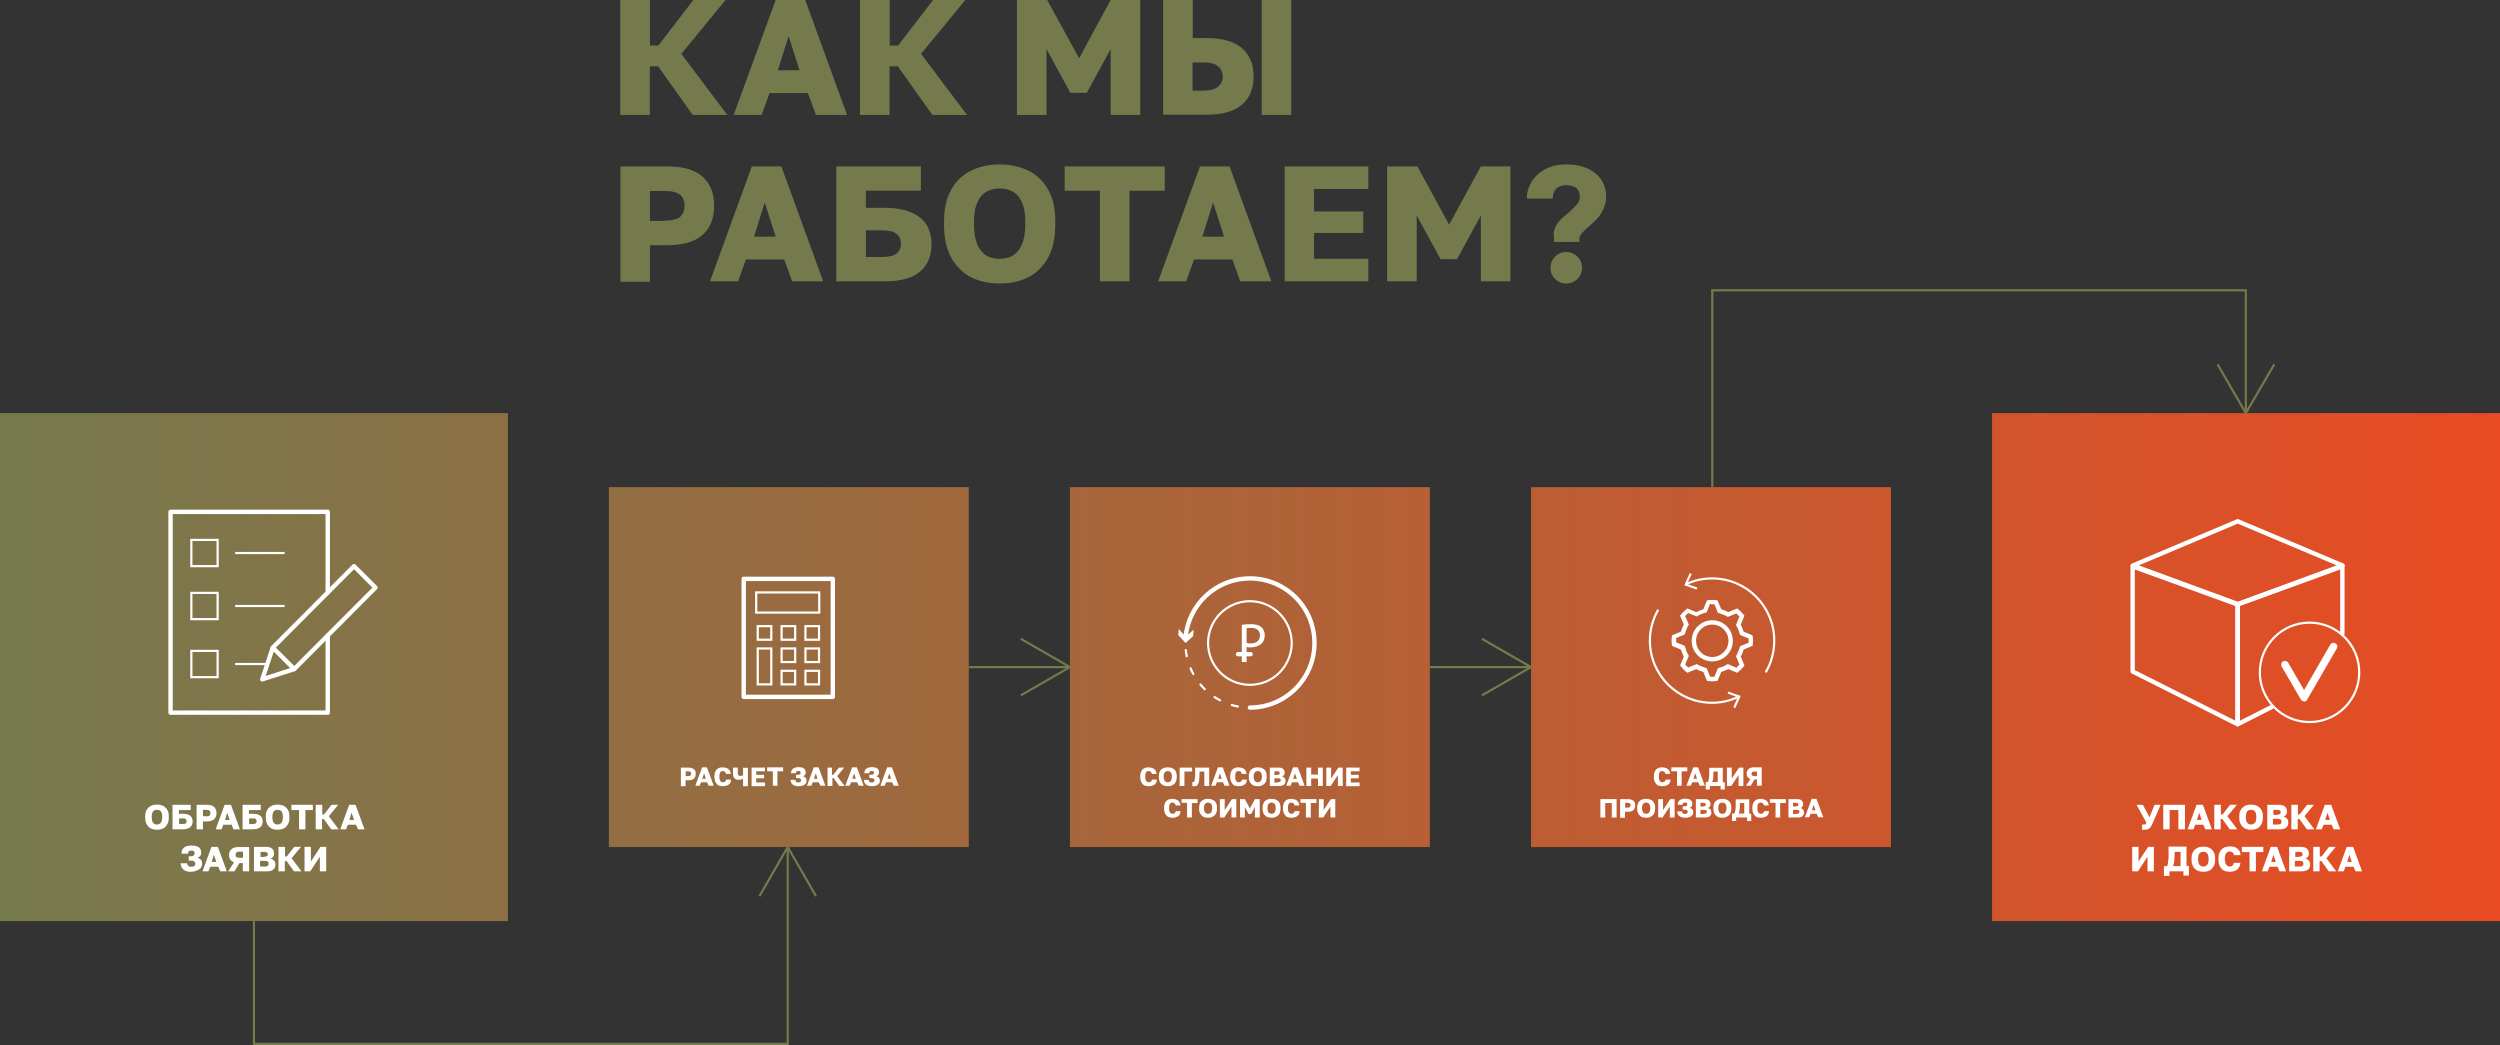 <?xml version="1.0" encoding="utf-8"?>
<!-- Generator: Adobe Illustrator 27.6.1, SVG Export Plug-In . SVG Version: 6.00 Build 0)  -->
<svg version="1.1" id="Layer_1" xmlns="http://www.w3.org/2000/svg" xmlns:xlink="http://www.w3.org/1999/xlink" x="0px" y="0px"
	 viewBox="0 0 1141.9 477.3" style="enable-background:new 0 0 1141.9 477.3;" xml:space="preserve">
<rect x="0" y="0" width="1141.9" height="477.3" fill="#333333" stroke="none"/>
<style type="text/css">
	.st0{fill:url(#SVGID_1_);}
	.st1{fill:#757A4D;}
	.st2{fill:none;stroke:#FFFFFF;stroke-width:2;stroke-linecap:round;stroke-linejoin:round;stroke-miterlimit:10;}
	.st3{fill:none;stroke:#FFFFFF;stroke-miterlimit:10;}
	.st4{fill:#FFFFFF;stroke:#FFFFFF;stroke-miterlimit:10;}
	.st5{fill:none;stroke:#757A4D;stroke-miterlimit:10;}
	.st6{fill:#FFFFFF;}
	.st7{fill:none;stroke:#FFFFFF;stroke-width:2;stroke-linecap:round;stroke-linejoin:round;}
	.st8{fill:none;stroke:#FFFFFF;stroke-linecap:round;stroke-miterlimit:10;}
	.st9{fill:none;stroke:#FFFFFF;stroke-linecap:round;stroke-miterlimit:10;stroke-dasharray:2.894,5.788;}
</style>
<g>
	<linearGradient id="SVGID_1_" gradientUnits="userSpaceOnUse" x1="0" y1="304.7" x2="1141.851" y2="304.7">
		<stop  offset="0" style="stop-color:#757A4D"/>
		<stop  offset="1" style="stop-color:#E84B23"/>
	</linearGradient>
	<path class="st0" d="M278.1,222.5h164.4v164.4H278.1V222.5z M488.7,222.5h164.4v164.4H488.7V222.5z M699.3,222.5h164.4v164.4H699.3
		V222.5z M232,188.7H0v232h232V188.7z M1141.9,188.7h-232v232h232V188.7z"/>
	<g>
		<g>
			<path class="st1" d="M283.4,0h13.5v20.8h3.8l16-20.8h14.7l-20.2,24.6l21,27.9h-15.8l-15.8-22.2h-3.8v22.2h-13.5V0z"/>
			<path class="st1" d="M369,42.5h-17.5l-3.6,10h-12.8L354.3,0h13.5l19.1,52.5h-14.2L369,42.5z M355.3,32.1h9.9l-5-15.6L355.3,32.1z
				"/>
			<path class="st1" d="M392.9,0h13.5v20.8h3.8l16-20.8h14.7l-20.2,24.6l21,27.9h-15.8l-15.8-22.2h-3.8v22.2h-13.5V0z"/>
			<path class="st1" d="M464.5,0h13.8l14.6,26.6L507.3,0h13.5v52.5h-13.5V22.4l-10.9,20h-7.5l-10.9-20v30.1h-13.5V0z"/>
			<path class="st1" d="M531.3,0h13.5v17.4h6.4c7.3,0,12.7,1.6,16.2,4.7c3.5,3.2,5.2,7.4,5.2,12.8c0,5.4-1.7,9.7-5.2,12.8
				c-3.5,3.1-8.9,4.7-16.2,4.7h-19.9V0z M549.6,41.4c3.1,0,5.4-0.6,6.8-1.8c1.4-1.2,2.1-2.7,2.1-4.6c0-1.9-0.7-3.5-2.1-4.7
				c-1.4-1.2-3.7-1.8-6.8-1.8h-4.9v12.9H549.6z M576.3,0h13.5v52.5h-13.5V0z"/>
			<path class="st1" d="M283.4,76h21.4c7.3,0,12.7,1.6,16.2,4.8c3.5,3.2,5.2,7.6,5.2,13.2c0,5.6-1.7,10-5.2,13.2
				c-3.5,3.2-8.9,4.8-16.2,4.8h-7.9v16.7h-13.5V76z M303.3,100.8c3.5,0,5.9-0.6,7.3-1.7c1.4-1.2,2.1-2.9,2.1-5.1s-0.7-3.9-2.1-5.1
				c-1.4-1.1-3.8-1.7-7.3-1.7h-6.4v13.7H303.3z"/>
			<path class="st1" d="M358.2,118.5h-17.5l-3.6,10h-12.8L343.4,76h13.5l19.1,52.5h-14.2L358.2,118.5z M344.4,108.1h9.9l-5-15.6
				L344.4,108.1z"/>
			<path class="st1" d="M382,76h38.6v11.1h-25.1v7.8h8.6c3.6,0,6.8,0.4,9.5,1.2c2.7,0.8,4.9,1.9,6.7,3.3c1.8,1.4,3.1,3.2,3.9,5.2
				c0.8,2,1.3,4.3,1.3,6.8c0,5.4-1.7,9.6-5.2,12.6c-3.5,3-8.9,4.5-16.2,4.5H382V76z M402.6,117.4c3.2,0,5.5-0.5,6.9-1.6
				c1.4-1.1,2-2.6,2-4.5c0-1.9-0.7-3.4-2-4.5c-1.4-1.1-3.7-1.6-6.9-1.6h-7.1v12.2H402.6z"/>
			<path class="st1" d="M456.6,129.5c-3.5,0-6.7-0.5-9.8-1.5c-3.1-1-5.8-2.6-8.1-4.8c-2.3-2.2-4.2-5-5.5-8.3s-2-7.5-2-12.3v-1.5
				c0-4.6,0.7-8.5,2-11.8c1.4-3.3,3.2-6,5.5-8.1c2.3-2.1,5-3.6,8.1-4.6c3.1-1,6.4-1.5,9.8-1.5s6.7,0.5,9.8,1.5
				c3.1,1,5.8,2.5,8.1,4.6c2.3,2.1,4.2,4.8,5.5,8.1c1.4,3.3,2,7.2,2,11.8v1.5c0,4.8-0.7,8.9-2,12.3s-3.2,6.1-5.5,8.3
				c-2.3,2.2-5,3.8-8.1,4.8C463.4,129,460.1,129.5,456.6,129.5z M456.6,118.2c1.5,0,2.9-0.2,4.4-0.7c1.4-0.5,2.6-1.3,3.7-2.5
				c1.1-1.2,1.9-2.8,2.6-4.8c0.6-2,1-4.5,1-7.7v-1.5c0-2.9-0.3-5.3-1-7.2c-0.7-1.9-1.5-3.5-2.6-4.6c-1-1.1-2.3-1.9-3.7-2.4
				c-1.4-0.5-2.9-0.7-4.4-0.7s-3,0.2-4.4,0.7c-1.4,0.5-2.6,1.2-3.7,2.4c-1.1,1.1-1.9,2.7-2.6,4.6c-0.7,1.9-1,4.3-1,7.2v1.5
				c0,3.1,0.3,5.7,1,7.7c0.6,2,1.5,3.6,2.6,4.8c1,1.2,2.3,2,3.7,2.5C453.7,118,455.1,118.2,456.6,118.2z"/>
			<path class="st1" d="M502.4,87.1h-16.1V76H532v11.1h-16.1v41.4h-13.5V87.1z"/>
			<path class="st1" d="M562.9,118.5h-17.5l-3.6,10H529L548.1,76h13.5l19.1,52.5h-14.2L562.9,118.5z M549.2,108.1h9.9l-5-15.6
				L549.2,108.1z"/>
			<path class="st1" d="M586.8,76H625v10.3h-24.8v10.3h22.5v9.8h-22.5v11.8H625v10.3h-38.2V76z"/>
			<path class="st1" d="M633.6,76h13.8l14.5,26.6L676.4,76h13.5v52.5h-13.5V98.4l-10.9,20H658l-10.9-20v30.1h-13.5V76z"/>
			<path class="st1" d="M709.6,107.5c0-1.1,0.2-2.1,0.5-3c0.3-0.9,0.8-1.8,1.4-2.6c0.6-0.8,1.3-1.6,2.1-2.3c0.8-0.8,1.7-1.5,2.7-2.3
				c1.6-1.4,2.9-2.7,3.9-3.8c0.9-1.1,1.4-2.3,1.4-3.6c0-1.7-0.5-2.9-1.5-3.9c-1-0.9-2.6-1.4-4.7-1.4c-2,0-3.5,0.5-4.6,1.6
				c-1,1.1-1.6,2.6-1.6,4.5h-11.8c0-2.1,0.4-4.2,1.3-6c0.8-1.9,2-3.5,3.6-5c1.5-1.4,3.4-2.5,5.7-3.4s4.7-1.2,7.5-1.2
				c2.9,0,5.5,0.4,7.7,1.1s4.1,1.8,5.7,3.1c1.5,1.3,2.7,2.8,3.5,4.6c0.8,1.8,1.2,3.7,1.2,5.7c0,1.6-0.2,3-0.6,4.2
				c-0.4,1.2-0.9,2.4-1.5,3.4c-0.6,1-1.3,2-2.1,2.8c-0.8,0.9-1.6,1.6-2.4,2.3c-1.3,1.2-2.3,2.1-3.1,2.8s-1.3,1.4-1.7,1.9
				c-0.4,0.5-0.6,0.9-0.7,1.3c-0.1,0.4-0.1,0.7-0.1,1.1v1.1h-11.6V107.5z M715.4,129.5c-2,0-3.7-0.7-5.1-2.1
				c-1.4-1.4-2.1-3.1-2.1-5.1c0-2,0.7-3.7,2.1-5.1c1.4-1.4,3.1-2.1,5.1-2.1c2,0,3.7,0.7,5.1,2.1c1.4,1.4,2.1,3.1,2.1,5.1
				c0,2-0.7,3.7-2.1,5.1C719.1,128.8,717.4,129.5,715.4,129.5z"/>
		</g>
	</g>
	<g>
		<path class="st2" d="M1022.1,275.9l-47.9-17.6l47.9-20.2l47.9,20.2L1022.1,275.9z"/>
		<polygon class="st2" points="974.1,306.7 974.1,258.7 1022,276.1 1022,330.8 		"/>
		<polyline class="st2" points="1069.9,289.4 1069.9,258.7 1022.1,276.1 1022.1,330.8 1037.5,323 		"/>
		<circle class="st3" cx="1054.9" cy="307.1" r="22.7"/>
		<path class="st4" d="M1052.5,319.9c-0.4,0-0.8-0.2-1.1-0.6l-8.8-15.1c-0.3-0.6-0.1-1.3,0.4-1.7c0.6-0.3,1.3-0.1,1.7,0.4l7.7,13.3
			l12.4-21.5c0.3-0.6,1.1-0.8,1.7-0.4c0.6,0.3,0.8,1.1,0.4,1.7l-13.5,23.3C1053.3,319.7,1052.9,319.9,1052.5,319.9z"/>
	</g>
	<polyline class="st5" points="372.7,409.3 359.8,386.9 346.9,409.3 	"/>
	<polyline class="st5" points="466.3,317.6 488.7,304.7 466.3,291.8 	"/>
	<polyline class="st5" points="676.9,317.6 699.3,304.7 676.9,291.8 	"/>
	<g>
		<g>
			<path class="st6" d="M71.7,379c-0.7,0-1.4-0.1-2.1-0.3c-0.7-0.2-1.2-0.6-1.7-1c-0.5-0.5-0.9-1.1-1.2-1.8
				c-0.3-0.7-0.4-1.6-0.4-2.6V373c0-1,0.1-1.8,0.4-2.5c0.3-0.7,0.7-1.3,1.2-1.7c0.5-0.4,1.1-0.8,1.7-1c0.7-0.2,1.4-0.3,2.1-0.3
				s1.4,0.1,2.1,0.3c0.7,0.2,1.2,0.5,1.7,1c0.5,0.4,0.9,1,1.2,1.7s0.4,1.5,0.4,2.5v0.3c0,1-0.1,1.9-0.4,2.6
				c-0.3,0.7-0.7,1.3-1.2,1.8c-0.5,0.5-1.1,0.8-1.7,1C73.1,378.9,72.4,379,71.7,379z M71.7,376.6c0.3,0,0.6,0,0.9-0.2
				c0.3-0.1,0.6-0.3,0.8-0.5c0.2-0.2,0.4-0.6,0.5-1c0.1-0.4,0.2-1,0.2-1.6V373c0-0.6-0.1-1.1-0.2-1.5c-0.1-0.4-0.3-0.7-0.5-1
				c-0.2-0.2-0.5-0.4-0.8-0.5c-0.3-0.1-0.6-0.1-0.9-0.1s-0.6,0-0.9,0.1c-0.3,0.1-0.6,0.3-0.8,0.5c-0.2,0.2-0.4,0.6-0.5,1
				c-0.1,0.4-0.2,0.9-0.2,1.5v0.3c0,0.7,0.1,1.2,0.2,1.6c0.1,0.4,0.3,0.8,0.5,1c0.2,0.3,0.5,0.4,0.8,0.5
				C71,376.6,71.3,376.6,71.7,376.6z"/>
			<path class="st6" d="M78.9,367.6h8.2v2.4h-5.4v1.7h1.8c0.8,0,1.5,0.1,2,0.2c0.6,0.2,1,0.4,1.4,0.7s0.7,0.7,0.8,1.1
				c0.2,0.4,0.3,0.9,0.3,1.4c0,1.2-0.4,2.1-1.1,2.7s-1.9,1-3.4,1h-4.7V367.6z M83.3,376.4c0.7,0,1.2-0.1,1.5-0.3s0.4-0.5,0.4-1
				s-0.1-0.7-0.4-1s-0.8-0.3-1.5-0.3h-1.5v2.6H83.3z"/>
			<path class="st6" d="M89.8,367.6h4.6c1.6,0,2.7,0.3,3.4,1c0.7,0.7,1.1,1.6,1.1,2.8s-0.4,2.1-1.1,2.8c-0.7,0.7-1.9,1-3.4,1h-1.7
				v3.6h-2.9V367.6z M94.1,372.9c0.7,0,1.3-0.1,1.6-0.4s0.4-0.6,0.4-1.1c0-0.5-0.1-0.8-0.4-1.1s-0.8-0.4-1.6-0.4h-1.4v2.9H94.1z"/>
			<path class="st6" d="M105.8,376.7H102l-0.8,2.1h-2.7l4.1-11.2h2.9l4.1,11.2h-3L105.8,376.7z M102.8,374.5h2.1l-1.1-3.3
				L102.8,374.5z"/>
			<path class="st6" d="M110.9,367.6h8.2v2.4h-5.4v1.7h1.8c0.8,0,1.5,0.1,2,0.2c0.6,0.2,1,0.4,1.4,0.7s0.7,0.7,0.8,1.1
				c0.2,0.4,0.3,0.9,0.3,1.4c0,1.2-0.4,2.1-1.1,2.7s-1.9,1-3.4,1h-4.7V367.6z M115.3,376.4c0.7,0,1.2-0.1,1.5-0.3s0.4-0.5,0.4-1
				s-0.1-0.7-0.4-1s-0.8-0.3-1.5-0.3h-1.5v2.6H115.3z"/>
			<path class="st6" d="M126.8,379c-0.7,0-1.4-0.1-2.1-0.3c-0.7-0.2-1.2-0.6-1.7-1s-0.9-1.1-1.2-1.8c-0.3-0.7-0.4-1.6-0.4-2.6V373
				c0-1,0.1-1.8,0.4-2.5s0.7-1.3,1.2-1.7c0.5-0.4,1.1-0.8,1.7-1c0.7-0.2,1.4-0.3,2.1-0.3c0.7,0,1.4,0.1,2.1,0.3
				c0.7,0.2,1.2,0.5,1.7,1c0.5,0.4,0.9,1,1.2,1.7s0.4,1.5,0.4,2.5v0.3c0,1-0.1,1.9-0.4,2.6c-0.3,0.7-0.7,1.3-1.2,1.8s-1.1,0.8-1.7,1
				C128.2,378.9,127.5,379,126.8,379z M126.8,376.6c0.3,0,0.6,0,0.9-0.2c0.3-0.1,0.6-0.3,0.8-0.5c0.2-0.2,0.4-0.6,0.5-1
				s0.2-1,0.2-1.6V373c0-0.6-0.1-1.1-0.2-1.5c-0.1-0.4-0.3-0.7-0.5-1c-0.2-0.2-0.5-0.4-0.8-0.5c-0.3-0.1-0.6-0.1-0.9-0.1
				c-0.3,0-0.6,0-0.9,0.1c-0.3,0.1-0.6,0.3-0.8,0.5c-0.2,0.2-0.4,0.6-0.5,1c-0.1,0.4-0.2,0.9-0.2,1.5v0.3c0,0.7,0.1,1.2,0.2,1.6
				s0.3,0.8,0.5,1c0.2,0.3,0.5,0.4,0.8,0.5C126.1,376.6,126.5,376.6,126.8,376.6z"/>
			<path class="st6" d="M136.5,370h-3.4v-2.4h9.8v2.4h-3.4v8.8h-2.9V370z"/>
			<path class="st6" d="M144.3,367.6h2.9v4.4h0.8l3.4-4.4h3.1l-4.3,5.2l4.5,6h-3.4l-3.4-4.7h-0.8v4.7h-2.9V367.6z"/>
			<path class="st6" d="M162.6,376.7h-3.7l-0.8,2.1h-2.7l4.1-11.2h2.9l4.1,11.2h-3L162.6,376.7z M159.6,374.5h2.1l-1.1-3.3
				L159.6,374.5z"/>
			<path class="st6" d="M87.3,398.2c-1.6,0-2.7-0.3-3.5-1c-0.8-0.7-1.2-1.6-1.3-2.9h3c0,0.5,0.2,0.9,0.5,1.2
				c0.3,0.3,0.7,0.4,1.4,0.4c0.6,0,1.1-0.1,1.4-0.4c0.3-0.2,0.4-0.6,0.4-1c0-0.2,0-0.4-0.1-0.6c-0.1-0.2-0.2-0.3-0.3-0.4
				c-0.1-0.1-0.3-0.2-0.6-0.3c-0.3-0.1-0.6-0.1-1-0.1h-1v-2h1c0.3,0,0.5,0,0.8-0.1c0.2-0.1,0.4-0.2,0.5-0.3c0.1-0.1,0.2-0.2,0.3-0.4
				c0.1-0.1,0.1-0.3,0.1-0.5c0-0.2,0-0.3-0.1-0.5c0-0.1-0.1-0.3-0.2-0.4c-0.1-0.1-0.3-0.2-0.4-0.3c-0.2-0.1-0.4-0.1-0.7-0.1
				c-0.5,0-0.9,0.1-1.2,0.3s-0.4,0.6-0.4,1.1h-3c0-1.2,0.4-2.2,1.2-2.8c0.7-0.6,1.9-0.9,3.4-0.9s2.6,0.3,3.3,0.8
				c0.7,0.5,1.1,1.3,1.1,2.4c0,0.6-0.1,1.1-0.4,1.5c-0.3,0.4-0.7,0.7-1.3,0.9c0.7,0.2,1.2,0.5,1.6,0.9c0.4,0.5,0.5,1,0.5,1.8
				c0,0.5-0.1,1-0.3,1.4c-0.2,0.4-0.5,0.8-0.9,1.1s-0.9,0.5-1.5,0.7C88.8,398.1,88.1,398.2,87.3,398.2z"/>
			<path class="st6" d="M99.7,395.9h-3.7l-0.8,2.1h-2.7l4.1-11.2h2.9l4.1,11.2h-3L99.7,395.9z M96.7,393.7h2.1l-1.1-3.3L96.7,393.7z
				"/>
			<path class="st6" d="M106.9,393.9c-0.7-0.3-1.3-0.7-1.7-1.3c-0.4-0.6-0.6-1.2-0.6-2c0-1.2,0.4-2.1,1.1-2.7c0.7-0.7,1.8-1,3.2-1
				h4.9V398h-2.9v-3.8h-1.5l-2.3,3.8h-2.9L106.9,393.9z M107.6,390.5c0,0.5,0.1,0.8,0.4,1c0.3,0.2,0.8,0.3,1.6,0.3h1.4v-2.8h-1.4
				c-0.8,0-1.3,0.1-1.6,0.3C107.7,389.7,107.6,390.1,107.6,390.5z"/>
			<path class="st6" d="M116,386.8h5.4c1.3,0,2.3,0.3,2.9,0.8c0.6,0.5,0.9,1.3,0.9,2.2c0,0.6-0.1,1.1-0.4,1.5
				c-0.3,0.4-0.7,0.7-1.2,0.9c0.7,0.1,1.2,0.5,1.6,0.9c0.4,0.5,0.6,1,0.6,1.8c0,1-0.3,1.8-1,2.3c-0.6,0.6-1.7,0.8-3.1,0.8H116V386.8
				z M120.7,391.3c0.6,0,1-0.1,1.3-0.3s0.3-0.5,0.3-0.8c0-0.4-0.1-0.7-0.3-0.8s-0.6-0.3-1.2-0.3h-1.8v2.3H120.7z M120.9,395.8
				c0.7,0,1.2-0.1,1.4-0.3s0.4-0.5,0.4-1c0-0.4-0.1-0.8-0.4-1c-0.3-0.2-0.8-0.3-1.5-0.3h-2v2.6H120.9z"/>
			<path class="st6" d="M127.3,386.8h2.9v4.4h0.8l3.4-4.4h3.1l-4.3,5.2l4.5,6h-3.4l-3.4-4.7h-0.8v4.7h-2.9V386.8z"/>
			<path class="st6" d="M139.1,386.8h2.9v6.7l4.4-6.7h2.6V398h-2.9v-6.7l-4.4,6.7h-2.6V386.8z"/>
		</g>
	</g>
	<g>
		<g>
			<path class="st6" d="M979,379c-0.1,0-0.2,0-0.3,0c-0.1,0-0.2,0-0.3,0v-2.4c0.1,0,0.2,0,0.3,0s0.2,0,0.3,0c0.2,0,0.4,0,0.6,0
				c0.1,0,0.3-0.1,0.4-0.1c0.1-0.1,0.2-0.1,0.2-0.3c0.1-0.1,0.1-0.2,0.2-0.4l-4.5-8.2h2.9l3,5.7l2.3-5.7h2.8l-3.7,8.5
				c-0.2,0.5-0.5,1-0.7,1.4c-0.2,0.4-0.5,0.7-0.8,0.9c-0.3,0.2-0.7,0.4-1.1,0.5C980.1,379,979.6,379,979,379z"/>
			<path class="st6" d="M988.2,367.6h9.8v11.2H995V370h-4v8.8h-2.9V367.6z"/>
			<path class="st6" d="M1006.4,376.7h-3.7l-0.8,2.1h-2.7l4.1-11.2h2.9l4.1,11.2h-3L1006.4,376.7z M1003.5,374.5h2.1l-1.1-3.3
				L1003.5,374.5z"/>
			<path class="st6" d="M1011.5,367.6h2.9v4.4h0.8l3.4-4.4h3.1l-4.3,5.2l4.5,6h-3.4l-3.4-4.7h-0.8v4.7h-2.9V367.6z"/>
			<path class="st6" d="M1028.2,379c-0.7,0-1.4-0.1-2.1-0.3c-0.7-0.2-1.2-0.6-1.7-1c-0.5-0.5-0.9-1.1-1.2-1.8
				c-0.3-0.7-0.4-1.6-0.4-2.6V373c0-1,0.1-1.8,0.4-2.5s0.7-1.3,1.2-1.7c0.5-0.4,1.1-0.8,1.7-1c0.7-0.2,1.4-0.3,2.1-0.3
				c0.7,0,1.4,0.1,2.1,0.3c0.7,0.2,1.2,0.5,1.7,1c0.5,0.4,0.9,1,1.2,1.7s0.4,1.5,0.4,2.5v0.3c0,1-0.1,1.9-0.4,2.6
				c-0.3,0.7-0.7,1.3-1.2,1.8s-1.1,0.8-1.7,1C1029.6,378.9,1028.9,379,1028.2,379z M1028.2,376.6c0.3,0,0.6,0,0.9-0.2
				s0.6-0.3,0.8-0.5c0.2-0.2,0.4-0.6,0.5-1s0.2-1,0.2-1.6V373c0-0.6-0.1-1.1-0.2-1.5c-0.1-0.4-0.3-0.7-0.5-1
				c-0.2-0.2-0.5-0.4-0.8-0.5c-0.3-0.1-0.6-0.1-0.9-0.1c-0.3,0-0.6,0-0.9,0.1c-0.3,0.1-0.6,0.3-0.8,0.5c-0.2,0.2-0.4,0.6-0.5,1
				c-0.1,0.4-0.2,0.9-0.2,1.5v0.3c0,0.7,0.1,1.2,0.2,1.6c0.1,0.4,0.3,0.8,0.5,1c0.2,0.3,0.5,0.4,0.8,0.5
				C1027.5,376.6,1027.8,376.6,1028.2,376.6z"/>
			<path class="st6" d="M1035.4,367.6h5.4c1.3,0,2.3,0.3,2.9,0.8c0.6,0.5,0.9,1.3,0.9,2.2c0,0.6-0.1,1.1-0.4,1.5
				c-0.3,0.4-0.7,0.7-1.2,0.9c0.7,0.1,1.2,0.5,1.6,0.9c0.4,0.5,0.6,1,0.6,1.8c0,1-0.3,1.8-1,2.3c-0.6,0.6-1.7,0.8-3.1,0.8h-5.5
				V367.6z M1040.1,372.1c0.6,0,1-0.1,1.3-0.3s0.3-0.5,0.3-0.8c0-0.4-0.1-0.7-0.3-0.8s-0.6-0.3-1.2-0.3h-1.8v2.3H1040.1z
				 M1040.3,376.6c0.7,0,1.2-0.1,1.4-0.3s0.4-0.5,0.4-1c0-0.4-0.1-0.8-0.4-1c-0.3-0.2-0.8-0.3-1.5-0.3h-2v2.6H1040.3z"/>
			<path class="st6" d="M1046.7,367.6h2.9v4.4h0.8l3.4-4.4h3.1l-4.3,5.2l4.5,6h-3.4l-3.4-4.7h-0.8v4.7h-2.9V367.6z"/>
			<path class="st6" d="M1065,376.7h-3.7l-0.8,2.1h-2.7l4.1-11.2h2.9l4.1,11.2h-3L1065,376.7z M1062.1,374.5h2.1l-1.1-3.3
				L1062.1,374.5z"/>
			<path class="st6" d="M973.9,386.8h2.9v6.7l4.4-6.7h2.6V398h-2.9v-6.7l-4.4,6.7h-2.6V386.8z"/>
			<path class="st6" d="M988.6,395.6h1.3c0.1-0.4,0.3-0.8,0.3-1.3s0.2-1,0.2-1.5c0.1-0.5,0.1-1.1,0.1-1.7c0-0.6,0-1.1,0-1.7v-2.7
				h8.2v8.8h1.1v4.4h-2.5V398h-6.4v2.1h-2.5V395.6z M996,395.6v-6.5h-2.7v0.7c0,1.3-0.1,2.4-0.2,3.4s-0.3,1.8-0.5,2.4H996z"/>
			<path class="st6" d="M1006.4,398.2c-0.7,0-1.4-0.1-2.1-0.3c-0.7-0.2-1.2-0.6-1.7-1s-0.9-1.1-1.2-1.8c-0.3-0.7-0.4-1.6-0.4-2.6
				v-0.3c0-1,0.1-1.8,0.4-2.5s0.7-1.3,1.2-1.7c0.5-0.4,1.1-0.8,1.7-1c0.7-0.2,1.4-0.3,2.1-0.3c0.7,0,1.4,0.1,2.1,0.3
				c0.7,0.2,1.2,0.5,1.7,1c0.5,0.4,0.9,1,1.2,1.7s0.4,1.5,0.4,2.5v0.3c0,1-0.1,1.9-0.4,2.6c-0.3,0.7-0.7,1.3-1.2,1.8s-1.1,0.8-1.7,1
				C1007.9,398.1,1007.2,398.2,1006.4,398.2z M1006.4,395.8c0.3,0,0.6,0,0.9-0.2c0.3-0.1,0.6-0.3,0.8-0.5c0.2-0.2,0.4-0.6,0.5-1
				s0.2-1,0.2-1.6v-0.3c0-0.6-0.1-1.1-0.2-1.5c-0.1-0.4-0.3-0.7-0.5-1c-0.2-0.2-0.5-0.4-0.8-0.5c-0.3-0.1-0.6-0.1-0.9-0.1
				c-0.3,0-0.6,0-0.9,0.1c-0.3,0.1-0.6,0.3-0.8,0.5c-0.2,0.2-0.4,0.6-0.5,1c-0.1,0.4-0.2,0.9-0.2,1.5v0.3c0,0.7,0.1,1.2,0.2,1.6
				s0.3,0.8,0.5,1c0.2,0.3,0.5,0.4,0.8,0.5C1005.8,395.8,1006.1,395.8,1006.4,395.8z"/>
			<path class="st6" d="M1018.5,398.2c-0.8,0-1.5-0.1-2.1-0.3c-0.6-0.2-1.2-0.5-1.6-1c-0.5-0.5-0.8-1.1-1.1-1.8
				c-0.3-0.7-0.4-1.6-0.4-2.7v-0.3c0-1,0.1-1.8,0.4-2.5c0.3-0.7,0.6-1.3,1.1-1.7c0.5-0.4,1-0.8,1.7-1c0.6-0.2,1.3-0.3,2-0.3
				c0.7,0,1.3,0.1,1.8,0.2c0.6,0.1,1.1,0.4,1.5,0.7c0.4,0.3,0.8,0.7,1.1,1.2c0.3,0.5,0.4,1.1,0.5,1.9h-3c-0.1-0.3-0.1-0.6-0.3-0.8
				s-0.3-0.4-0.4-0.5c-0.2-0.1-0.4-0.2-0.6-0.3c-0.2-0.1-0.4-0.1-0.6-0.1c-0.3,0-0.6,0.1-0.9,0.2c-0.3,0.1-0.5,0.3-0.7,0.5
				s-0.4,0.6-0.5,1c-0.1,0.4-0.2,0.9-0.2,1.5v0.3c0,0.6,0.1,1.1,0.2,1.6c0.1,0.4,0.3,0.8,0.5,1c0.2,0.3,0.4,0.4,0.7,0.6
				c0.3,0.1,0.5,0.2,0.8,0.2c0.5,0,1-0.1,1.3-0.4s0.5-0.7,0.6-1.3h3c0,0.7-0.2,1.4-0.5,1.9c-0.3,0.5-0.6,0.9-1,1.2s-0.9,0.6-1.5,0.7
				C1019.8,398.1,1019.2,398.2,1018.5,398.2z"/>
			<path class="st6" d="M1027.4,389.2h-3.4v-2.4h9.8v2.4h-3.4v8.8h-2.9V389.2z"/>
			<path class="st6" d="M1040.3,395.9h-3.7l-0.8,2.1h-2.7l4.1-11.2h2.9l4.1,11.2h-3L1040.3,395.9z M1037.4,393.7h2.1l-1.1-3.3
				L1037.4,393.7z"/>
			<path class="st6" d="M1045.4,386.8h5.4c1.3,0,2.3,0.3,2.9,0.8s0.9,1.3,0.9,2.2c0,0.6-0.1,1.1-0.4,1.5c-0.3,0.4-0.7,0.7-1.2,0.9
				c0.7,0.1,1.2,0.5,1.6,0.9c0.4,0.5,0.6,1,0.6,1.8c0,1-0.3,1.8-1,2.3s-1.7,0.8-3.1,0.8h-5.5V386.8z M1050.1,391.3
				c0.6,0,1-0.1,1.3-0.3c0.2-0.2,0.3-0.5,0.3-0.8c0-0.4-0.1-0.7-0.3-0.8c-0.2-0.2-0.6-0.3-1.2-0.3h-1.8v2.3H1050.1z M1050.3,395.8
				c0.7,0,1.2-0.1,1.4-0.3c0.3-0.2,0.4-0.5,0.4-1c0-0.4-0.1-0.8-0.4-1c-0.3-0.2-0.8-0.3-1.5-0.3h-2v2.6H1050.3z"/>
			<path class="st6" d="M1056.7,386.8h2.9v4.4h0.8l3.4-4.4h3.1l-4.3,5.2l4.5,6h-3.4l-3.4-4.7h-0.8v4.7h-2.9V386.8z"/>
			<path class="st6" d="M1075,395.9h-3.7l-0.8,2.1h-2.7l4.1-11.2h2.9l4.1,11.2h-3L1075,395.9z M1072.1,393.7h2.1l-1.1-3.3
				L1072.1,393.7z"/>
		</g>
	</g>
	<g>
		<g>
			<path class="st6" d="M782.1,276c0.3,0,0.6,0,1,0l1.2,3l0.4,0.9l0.9,0.3c1,0.3,1.9,0.7,2.8,1.1l0.8,0.5l0.9-0.4l3-1.2
				c0.5,0.4,0.9,0.9,1.4,1.4l-1.2,3l-0.4,0.9l0.5,0.8c0.5,0.9,0.9,1.8,1.1,2.8l0.3,0.9l0.9,0.4l3,1.2c0,0.3,0,0.7,0,1
				c0,0.3,0,0.6,0,1l-3,1.2l-0.9,0.4l-0.3,0.9c-0.3,1-0.7,1.9-1.1,2.8l-0.5,0.8l0.4,0.9l1.2,3c-0.4,0.5-0.9,0.9-1.4,1.4l-3-1.3
				l-0.9-0.4l-0.8,0.5c-0.9,0.5-1.8,0.9-2.8,1.1l-0.9,0.3l-0.4,0.9l-1.2,3c-0.3,0-0.7,0-1,0c-0.3,0-0.6,0-1,0l-1.2-3l-0.4-0.9
				l-0.9-0.3c-1-0.3-1.9-0.7-2.8-1.1l-0.8-0.5l-0.9,0.4l-3,1.2c-0.5-0.4-0.9-0.9-1.4-1.4l1.3-3l0.4-0.9l-0.5-0.9
				c-0.5-0.9-0.9-1.8-1.1-2.8l-0.3-0.9l-0.9-0.4l-3-1.2c0-0.3,0-0.7,0-1c0-0.3,0-0.6,0-1l3-1.2l0.9-0.4l0.3-0.9
				c0.3-1,0.7-1.9,1.1-2.8l0.5-0.8l-0.4-0.9l-1.3-3c0.4-0.5,0.9-0.9,1.4-1.4l3,1.2l0.9,0.4l0.8-0.5c0.9-0.5,1.8-0.9,2.8-1.1l0.9-0.3
				l0.4-0.9l1.2-3C781.5,276,781.8,276,782.1,276 M782.1,302.1c5.2,0,9.4-4.2,9.4-9.4c0-5.2-4.2-9.4-9.4-9.4c-5.2,0-9.4,4.2-9.4,9.4
				C772.6,297.8,776.9,302.1,782.1,302.1 M782.1,274c-0.8,0-1.6,0.1-2.4,0.2l-1.7,4.1c-1.1,0.3-2.2,0.8-3.2,1.3l-4.1-1.7
				c-1.2,1-2.4,2.1-3.3,3.3l1.7,4.1c-0.6,1-1,2.1-1.3,3.2l-4.1,1.7c-0.1,0.8-0.2,1.6-0.2,2.4c0,0.8,0.1,1.6,0.2,2.4l4.1,1.7
				c0.3,1.1,0.8,2.2,1.3,3.2l-1.7,4.1c1,1.2,2.1,2.4,3.3,3.3l4.1-1.7c1,0.6,2.1,1,3.2,1.3l1.7,4.1c0.8,0.1,1.6,0.2,2.4,0.2
				c0.8,0,1.6-0.1,2.4-0.2l1.7-4.1c1.1-0.3,2.2-0.8,3.2-1.3l4.1,1.7c1.2-1,2.4-2.1,3.3-3.3l-1.7-4.1c0.6-1,1-2.1,1.3-3.2l4.1-1.7
				c0.1-0.8,0.2-1.6,0.2-2.4c0-0.8-0.1-1.6-0.2-2.4l-4.1-1.7c-0.3-1.1-0.8-2.2-1.3-3.2l1.7-4.1c-1-1.2-2.1-2.4-3.3-3.3l-4.1,1.7
				c-1-0.6-2.1-1-3.2-1.3l-1.7-4.1C783.7,274.1,782.9,274,782.1,274L782.1,274z M782.1,300.1c-4.1,0-7.4-3.3-7.4-7.4
				c0-4.1,3.3-7.4,7.4-7.4c4.1,0,7.4,3.3,7.4,7.4C789.5,296.7,786.2,300.1,782.1,300.1L782.1,300.1z"/>
		</g>
		<g>
			<g>
				<path class="st3" d="M806.5,307.1c2.5-4.2,3.9-9.2,3.9-14.5c0-15.7-12.7-28.4-28.4-28.4c-4.2,0-8.2,0.9-11.8,2.6"/>
				<g>
					<polygon class="st6" points="771.8,261.8 772.7,262.2 770.6,266.7 775.3,268.4 774.9,269.3 769.3,267.3 					"/>
				</g>
			</g>
		</g>
		<g>
			<g>
				<path class="st3" d="M757.4,278.5c-2.4,4.2-3.8,9-3.8,14.1c0,15.7,12.7,28.4,28.4,28.4c4.3,0,8.4-1,12-2.7"/>
				<g>
					<polygon class="st6" points="792.6,323.4 791.7,323 793.7,318.5 789.1,316.8 789.4,315.9 795.1,317.9 					"/>
				</g>
			</g>
		</g>
	</g>
	<g>
		<g>
			<path class="st6" d="M311,350.6h3.4c1.2,0,2,0.3,2.6,0.8s0.8,1.2,0.8,2.1c0,0.9-0.3,1.6-0.8,2.1s-1.4,0.8-2.6,0.8h-1.3v2.7H311
				V350.6z M314.2,354.5c0.6,0,0.9-0.1,1.2-0.3c0.2-0.2,0.3-0.5,0.3-0.8c0-0.4-0.1-0.6-0.3-0.8c-0.2-0.2-0.6-0.3-1.2-0.3h-1v2.2
				H314.2z"/>
			<path class="st6" d="M323,357.3h-2.8l-0.6,1.6h-2l3.1-8.4h2.2l3.1,8.4h-2.3L323,357.3z M320.8,355.7h1.6l-0.8-2.5L320.8,355.7z"
				/>
			<path class="st6" d="M330.2,359.1c-0.6,0-1.1-0.1-1.6-0.2s-0.9-0.4-1.2-0.8c-0.3-0.3-0.6-0.8-0.8-1.3s-0.3-1.2-0.3-2v-0.2
				c0-0.7,0.1-1.4,0.3-1.9c0.2-0.5,0.5-1,0.8-1.3s0.8-0.6,1.2-0.7c0.5-0.2,1-0.2,1.5-0.2c0.5,0,0.9,0.1,1.4,0.2s0.8,0.3,1.1,0.5
				c0.3,0.2,0.6,0.6,0.8,0.9s0.3,0.9,0.4,1.4h-2.2c0-0.2-0.1-0.4-0.2-0.6c-0.1-0.2-0.2-0.3-0.3-0.4c-0.1-0.1-0.3-0.2-0.4-0.2
				c-0.2,0-0.3-0.1-0.5-0.1c-0.2,0-0.5,0-0.7,0.1s-0.4,0.2-0.5,0.4c-0.1,0.2-0.3,0.4-0.3,0.7c-0.1,0.3-0.1,0.7-0.1,1.1v0.3
				c0,0.5,0,0.9,0.1,1.2c0.1,0.3,0.2,0.6,0.4,0.8c0.2,0.2,0.3,0.3,0.5,0.4c0.2,0.1,0.4,0.1,0.6,0.1c0.4,0,0.7-0.1,1-0.3
				c0.2-0.2,0.4-0.5,0.5-0.9h2.2c0,0.6-0.1,1-0.3,1.4c-0.2,0.4-0.5,0.7-0.8,0.9c-0.3,0.2-0.7,0.4-1.1,0.5
				C331.1,359.1,330.7,359.1,330.2,359.1z"/>
			<path class="st6" d="M339.5,355.6c-0.2,0.1-0.5,0.3-0.8,0.4c-0.3,0.1-0.7,0.2-1.2,0.2c-0.9,0-1.5-0.2-2-0.7
				c-0.4-0.4-0.7-1.1-0.7-2.1v-2.8h2.2v2.5c0,0.5,0.1,0.8,0.3,1c0.2,0.2,0.5,0.3,0.8,0.3c0.3,0,0.6,0,0.8-0.1
				c0.2-0.1,0.4-0.2,0.5-0.2v-3.4h2.2v8.4h-2.2V355.6z"/>
			<path class="st6" d="M343.3,350.6h6.1v1.7h-4v1.6h3.6v1.6h-3.6v1.9h4v1.7h-6.1V350.6z"/>
			<path class="st6" d="M353,352.3h-2.6v-1.8h7.3v1.8h-2.6v6.6H353V352.3z"/>
			<path class="st6" d="M364.7,359.1c-1.2,0-2.1-0.3-2.7-0.8c-0.6-0.5-0.9-1.2-0.9-2.1h2.2c0,0.4,0.1,0.7,0.3,0.9
				c0.2,0.2,0.5,0.3,1,0.3s0.8-0.1,1-0.3c0.2-0.2,0.3-0.4,0.3-0.7c0-0.2,0-0.3-0.1-0.4c0-0.1-0.1-0.2-0.2-0.3
				c-0.1-0.1-0.3-0.2-0.5-0.2c-0.2-0.1-0.4-0.1-0.7-0.1h-0.8v-1.5h0.8c0.2,0,0.4,0,0.6-0.1s0.3-0.1,0.4-0.2c0.1-0.1,0.2-0.2,0.2-0.3
				c0-0.1,0.1-0.2,0.1-0.3s0-0.2,0-0.3c0-0.1-0.1-0.2-0.2-0.3c-0.1-0.1-0.2-0.1-0.3-0.2c-0.1,0-0.3-0.1-0.5-0.1
				c-0.4,0-0.7,0.1-0.9,0.3c-0.2,0.2-0.3,0.4-0.3,0.8h-2.2c0-0.9,0.3-1.6,0.9-2.1c0.6-0.4,1.4-0.7,2.5-0.7s2,0.2,2.5,0.6
				c0.5,0.4,0.8,1,0.8,1.8c0,0.4-0.1,0.8-0.3,1.1c-0.2,0.3-0.5,0.5-0.9,0.7c0.5,0.1,0.9,0.3,1.2,0.7c0.3,0.3,0.4,0.8,0.4,1.3
				c0,0.4-0.1,0.7-0.2,1c-0.1,0.3-0.4,0.6-0.7,0.8s-0.7,0.4-1.1,0.5C365.8,359.1,365.3,359.1,364.7,359.1z"/>
			<path class="st6" d="M374,357.3h-2.8l-0.6,1.6h-2l3.1-8.4h2.2l3.1,8.4h-2.3L374,357.3z M371.8,355.7h1.6l-0.8-2.5L371.8,355.7z"
				/>
			<path class="st6" d="M377.8,350.6h2.2v3.3h0.6l2.6-3.3h2.4l-3.2,3.9l3.4,4.5h-2.5l-2.5-3.6h-0.6v3.6h-2.2V350.6z"/>
			<path class="st6" d="M391.5,357.3h-2.8l-0.6,1.6h-2l3.1-8.4h2.2l3.1,8.4h-2.3L391.5,357.3z M389.3,355.7h1.6l-0.8-2.5
				L389.3,355.7z"/>
			<path class="st6" d="M398.2,359.1c-1.2,0-2.1-0.3-2.7-0.8c-0.6-0.5-0.9-1.2-0.9-2.1h2.2c0,0.4,0.1,0.7,0.3,0.9
				c0.2,0.2,0.5,0.3,1,0.3c0.5,0,0.8-0.1,1-0.3c0.2-0.2,0.3-0.4,0.3-0.7c0-0.2,0-0.3-0.1-0.4s-0.1-0.2-0.2-0.3s-0.3-0.2-0.5-0.2
				s-0.4-0.1-0.7-0.1h-0.8v-1.5h0.8c0.2,0,0.4,0,0.6-0.1c0.2-0.1,0.3-0.1,0.4-0.2c0.1-0.1,0.2-0.2,0.2-0.3c0-0.1,0.1-0.2,0.1-0.3
				s0-0.2,0-0.3c0-0.1-0.1-0.2-0.2-0.3c-0.1-0.1-0.2-0.1-0.3-0.2c-0.1,0-0.3-0.1-0.5-0.1c-0.4,0-0.7,0.1-0.9,0.3s-0.3,0.4-0.3,0.8
				h-2.2c0-0.9,0.3-1.6,0.9-2.1c0.6-0.4,1.4-0.7,2.5-0.7s2,0.2,2.5,0.6c0.5,0.4,0.8,1,0.8,1.8c0,0.4-0.1,0.8-0.3,1.1
				s-0.5,0.5-0.9,0.7c0.5,0.1,0.9,0.3,1.2,0.7c0.3,0.3,0.4,0.8,0.4,1.3c0,0.4-0.1,0.7-0.2,1s-0.4,0.6-0.7,0.8s-0.7,0.4-1.1,0.5
				C399.4,359.1,398.9,359.1,398.2,359.1z"/>
			<path class="st6" d="M407.5,357.3h-2.8l-0.6,1.6h-2l3.1-8.4h2.2l3.1,8.4h-2.3L407.5,357.3z M405.4,355.7h1.6l-0.8-2.5
				L405.4,355.7z"/>
		</g>
	</g>
	<g>
		<g>
			<path class="st6" d="M524.7,359.1c-0.6,0-1.1-0.1-1.6-0.2s-0.9-0.4-1.2-0.8c-0.3-0.3-0.6-0.8-0.8-1.3c-0.2-0.5-0.3-1.2-0.3-2
				v-0.2c0-0.7,0.1-1.4,0.3-1.9c0.2-0.5,0.5-1,0.8-1.3c0.4-0.3,0.8-0.6,1.2-0.7c0.5-0.2,1-0.2,1.5-0.2c0.5,0,0.9,0.1,1.4,0.2
				c0.4,0.1,0.8,0.3,1.1,0.5c0.3,0.2,0.6,0.6,0.8,0.9s0.3,0.9,0.4,1.4h-2.2c0-0.2-0.1-0.4-0.2-0.6s-0.2-0.3-0.3-0.4
				c-0.1-0.1-0.3-0.2-0.4-0.2c-0.2,0-0.3-0.1-0.5-0.1c-0.2,0-0.5,0-0.7,0.1s-0.4,0.2-0.5,0.4c-0.1,0.2-0.3,0.4-0.3,0.7
				c-0.1,0.3-0.1,0.7-0.1,1.1v0.3c0,0.5,0,0.9,0.1,1.2c0.1,0.3,0.2,0.6,0.4,0.8c0.2,0.2,0.3,0.3,0.5,0.4s0.4,0.1,0.6,0.1
				c0.4,0,0.7-0.1,1-0.3c0.2-0.2,0.4-0.5,0.5-0.9h2.2c0,0.6-0.1,1-0.3,1.4s-0.5,0.7-0.8,0.9c-0.3,0.2-0.7,0.4-1.1,0.5
				C525.7,359.1,525.2,359.1,524.7,359.1z"/>
			<path class="st6" d="M533.4,359.1c-0.6,0-1.1-0.1-1.6-0.2c-0.5-0.2-0.9-0.4-1.3-0.8c-0.4-0.3-0.7-0.8-0.9-1.3s-0.3-1.2-0.3-2
				v-0.2c0-0.7,0.1-1.4,0.3-1.9c0.2-0.5,0.5-1,0.9-1.3s0.8-0.6,1.3-0.7c0.5-0.2,1-0.2,1.6-0.2c0.6,0,1.1,0.1,1.6,0.2
				c0.5,0.2,0.9,0.4,1.3,0.7s0.7,0.8,0.9,1.3c0.2,0.5,0.3,1.2,0.3,1.9v0.2c0,0.8-0.1,1.4-0.3,2c-0.2,0.5-0.5,1-0.9,1.3
				c-0.4,0.3-0.8,0.6-1.3,0.8S533.9,359.1,533.4,359.1z M533.4,357.3c0.2,0,0.5,0,0.7-0.1c0.2-0.1,0.4-0.2,0.6-0.4
				c0.2-0.2,0.3-0.4,0.4-0.8c0.1-0.3,0.2-0.7,0.2-1.2v-0.2c0-0.5-0.1-0.8-0.2-1.2c-0.1-0.3-0.2-0.6-0.4-0.7
				c-0.2-0.2-0.4-0.3-0.6-0.4c-0.2-0.1-0.5-0.1-0.7-0.1c-0.2,0-0.5,0-0.7,0.1c-0.2,0.1-0.4,0.2-0.6,0.4c-0.2,0.2-0.3,0.4-0.4,0.7
				c-0.1,0.3-0.2,0.7-0.2,1.2v0.2c0,0.5,0.1,0.9,0.2,1.2s0.2,0.6,0.4,0.8c0.2,0.2,0.4,0.3,0.6,0.4
				C532.9,357.3,533.2,357.3,533.4,357.3z"/>
			<path class="st6" d="M538.9,350.6h5.6v1.8H541v6.6h-2.2V350.6z"/>
			<path class="st6" d="M545.2,359.1c-0.1,0-0.2,0-0.3,0c-0.1,0-0.2,0-0.3,0v-1.9c0,0,0.1,0,0.2,0c0.2,0,0.4,0,0.5-0.1
				c0.1-0.1,0.3-0.2,0.3-0.5c0.1-0.3,0.1-0.7,0.2-1.2s0.1-1.3,0.1-2.2v-2.6h6.4v8.4h-2.2v-6.6h-2.2v1.1c0,1.2-0.1,2.2-0.2,3
				c-0.1,0.7-0.3,1.3-0.5,1.7c-0.2,0.4-0.5,0.7-0.9,0.8C545.9,359.1,545.6,359.1,545.2,359.1z"/>
			<path class="st6" d="M558.6,357.3h-2.8l-0.6,1.6h-2l3.1-8.4h2.2l3.1,8.4h-2.3L558.6,357.3z M556.4,355.7h1.6l-0.8-2.5
				L556.4,355.7z"/>
			<path class="st6" d="M565.8,359.1c-0.6,0-1.1-0.1-1.6-0.2s-0.9-0.4-1.2-0.8s-0.6-0.8-0.8-1.3s-0.3-1.2-0.3-2v-0.2
				c0-0.7,0.1-1.4,0.3-1.9c0.2-0.5,0.5-1,0.8-1.3s0.8-0.6,1.2-0.7c0.5-0.2,1-0.2,1.5-0.2c0.5,0,0.9,0.1,1.4,0.2
				c0.4,0.1,0.8,0.3,1.1,0.5c0.3,0.2,0.6,0.6,0.8,0.9c0.2,0.4,0.3,0.9,0.4,1.4h-2.2c0-0.2-0.1-0.4-0.2-0.6c-0.1-0.2-0.2-0.3-0.3-0.4
				c-0.1-0.1-0.3-0.2-0.4-0.2c-0.2,0-0.3-0.1-0.5-0.1c-0.2,0-0.5,0-0.7,0.1c-0.2,0.1-0.4,0.2-0.5,0.4c-0.1,0.2-0.3,0.4-0.3,0.7
				c-0.1,0.3-0.1,0.7-0.1,1.1v0.3c0,0.5,0,0.9,0.1,1.2s0.2,0.6,0.4,0.8c0.2,0.2,0.3,0.3,0.5,0.4c0.2,0.1,0.4,0.1,0.6,0.1
				c0.4,0,0.7-0.1,1-0.3c0.2-0.2,0.4-0.5,0.5-0.9h2.2c0,0.6-0.1,1-0.3,1.4c-0.2,0.4-0.5,0.7-0.8,0.9c-0.3,0.2-0.7,0.4-1.1,0.5
				C566.8,359.1,566.3,359.1,565.8,359.1z"/>
			<path class="st6" d="M574.5,359.1c-0.6,0-1.1-0.1-1.6-0.2s-0.9-0.4-1.3-0.8c-0.4-0.3-0.7-0.8-0.9-1.3c-0.2-0.5-0.3-1.2-0.3-2
				v-0.2c0-0.7,0.1-1.4,0.3-1.9c0.2-0.5,0.5-1,0.9-1.3c0.4-0.3,0.8-0.6,1.3-0.7c0.5-0.2,1-0.2,1.6-0.2c0.6,0,1.1,0.1,1.6,0.2
				c0.5,0.2,0.9,0.4,1.3,0.7s0.7,0.8,0.9,1.3c0.2,0.5,0.3,1.2,0.3,1.9v0.2c0,0.8-0.1,1.4-0.3,2c-0.2,0.5-0.5,1-0.9,1.3
				c-0.4,0.3-0.8,0.6-1.3,0.8S575,359.1,574.5,359.1z M574.5,357.3c0.2,0,0.5,0,0.7-0.1s0.4-0.2,0.6-0.4c0.2-0.2,0.3-0.4,0.4-0.8
				c0.1-0.3,0.2-0.7,0.2-1.2v-0.2c0-0.5-0.1-0.8-0.2-1.2c-0.1-0.3-0.2-0.6-0.4-0.7c-0.2-0.2-0.4-0.3-0.6-0.4
				c-0.2-0.1-0.5-0.1-0.7-0.1c-0.2,0-0.5,0-0.7,0.1c-0.2,0.1-0.4,0.2-0.6,0.4c-0.2,0.2-0.3,0.4-0.4,0.7c-0.1,0.3-0.2,0.7-0.2,1.2
				v0.2c0,0.5,0.1,0.9,0.2,1.2c0.1,0.3,0.2,0.6,0.4,0.8c0.2,0.2,0.4,0.3,0.6,0.4C574,357.3,574.3,357.3,574.5,357.3z"/>
			<path class="st6" d="M580,350.6h4c1,0,1.7,0.2,2.1,0.6c0.4,0.4,0.7,0.9,0.7,1.7c0,0.4-0.1,0.8-0.3,1.1c-0.2,0.3-0.5,0.5-0.9,0.7
				c0.5,0.1,0.9,0.3,1.2,0.7s0.4,0.8,0.4,1.3c0,0.7-0.2,1.3-0.7,1.7c-0.5,0.4-1.3,0.6-2.3,0.6H580V350.6z M583.4,353.9
				c0.5,0,0.8-0.1,0.9-0.2c0.2-0.1,0.2-0.4,0.2-0.6c0-0.3-0.1-0.5-0.2-0.6c-0.2-0.1-0.5-0.2-0.9-0.2h-1.3v1.7H583.4z M583.6,357.3
				c0.5,0,0.9-0.1,1.1-0.2c0.2-0.2,0.3-0.4,0.3-0.7s-0.1-0.6-0.3-0.7s-0.6-0.2-1.1-0.2h-1.5v1.9H583.6z"/>
			<path class="st6" d="M592.9,357.3h-2.8l-0.6,1.6h-2l3.1-8.4h2.2l3.1,8.4h-2.3L592.9,357.3z M590.7,355.7h1.6l-0.8-2.5
				L590.7,355.7z"/>
			<path class="st6" d="M596.7,350.6h2.2v3.2h3.1v-3.2h2.2v8.4H602v-3.4h-3.1v3.4h-2.2V350.6z"/>
			<path class="st6" d="M605.8,350.6h2.2v5l3.3-5h2v8.4h-2.2v-5l-3.3,5h-2V350.6z"/>
			<path class="st6" d="M614.9,350.6h6.1v1.7h-4v1.6h3.6v1.6h-3.6v1.9h4v1.7h-6.1V350.6z"/>
			<path class="st6" d="M535.6,373.5c-0.6,0-1.1-0.1-1.6-0.2c-0.5-0.2-0.9-0.4-1.2-0.8c-0.3-0.3-0.6-0.8-0.8-1.3s-0.3-1.2-0.3-2V369
				c0-0.7,0.1-1.4,0.3-1.9c0.2-0.5,0.5-1,0.8-1.3c0.4-0.3,0.8-0.6,1.2-0.7c0.5-0.2,1-0.2,1.5-0.2c0.5,0,0.9,0.1,1.4,0.2
				c0.4,0.1,0.8,0.3,1.1,0.5c0.3,0.2,0.6,0.6,0.8,0.9c0.2,0.4,0.3,0.9,0.4,1.4H537c0-0.2-0.1-0.4-0.2-0.6s-0.2-0.3-0.3-0.4
				c-0.1-0.1-0.3-0.2-0.4-0.2c-0.2,0-0.3-0.1-0.5-0.1c-0.2,0-0.5,0-0.7,0.1c-0.2,0.1-0.4,0.2-0.5,0.4c-0.1,0.2-0.3,0.4-0.3,0.7
				c-0.1,0.3-0.1,0.7-0.1,1.1v0.3c0,0.5,0,0.9,0.1,1.2s0.2,0.6,0.4,0.8c0.2,0.2,0.3,0.3,0.5,0.4s0.4,0.1,0.6,0.1
				c0.4,0,0.7-0.1,1-0.3c0.2-0.2,0.4-0.5,0.4-0.9h2.2c0,0.6-0.1,1-0.3,1.4c-0.2,0.4-0.5,0.7-0.8,0.9c-0.3,0.2-0.7,0.4-1.1,0.5
				C536.6,373.5,536.1,373.5,535.6,373.5z"/>
			<path class="st6" d="M542.3,366.7h-2.6V365h7.3v1.8h-2.6v6.6h-2.2V366.7z"/>
			<path class="st6" d="M551.8,373.5c-0.6,0-1.1-0.1-1.6-0.2s-0.9-0.4-1.3-0.8c-0.4-0.3-0.7-0.8-0.9-1.3c-0.2-0.5-0.3-1.2-0.3-2V369
				c0-0.7,0.1-1.4,0.3-1.9c0.2-0.5,0.5-1,0.9-1.3s0.8-0.6,1.3-0.7c0.5-0.2,1-0.2,1.6-0.2c0.6,0,1.1,0.1,1.6,0.2
				c0.5,0.2,0.9,0.4,1.3,0.7c0.4,0.3,0.7,0.8,0.9,1.3c0.2,0.5,0.3,1.2,0.3,1.9v0.2c0,0.8-0.1,1.4-0.3,2c-0.2,0.5-0.5,1-0.9,1.3
				c-0.4,0.3-0.8,0.6-1.3,0.8S552.3,373.5,551.8,373.5z M551.8,371.7c0.2,0,0.5,0,0.7-0.1s0.4-0.2,0.6-0.4c0.2-0.2,0.3-0.4,0.4-0.8
				s0.2-0.7,0.2-1.2V369c0-0.5-0.1-0.8-0.2-1.2c-0.1-0.3-0.2-0.6-0.4-0.7c-0.2-0.2-0.4-0.3-0.6-0.4c-0.2-0.1-0.5-0.1-0.7-0.1
				c-0.2,0-0.5,0-0.7,0.1c-0.2,0.1-0.4,0.2-0.6,0.4c-0.2,0.2-0.3,0.4-0.4,0.7c-0.1,0.3-0.2,0.7-0.2,1.2v0.2c0,0.5,0.1,0.9,0.2,1.2
				c0.1,0.3,0.2,0.6,0.4,0.8c0.2,0.2,0.4,0.3,0.6,0.4S551.5,371.7,551.8,371.7z"/>
			<path class="st6" d="M557.2,365h2.2v5l3.3-5h2v8.4h-2.2v-5l-3.3,5h-2V365z"/>
			<path class="st6" d="M566.4,365h2.2l2.3,4.3l2.3-4.3h2.2v8.4h-2.2v-4.8l-1.7,3.2h-1.2l-1.7-3.2v4.8h-2.2V365z"/>
			<path class="st6" d="M580.8,373.5c-0.6,0-1.1-0.1-1.6-0.2s-0.9-0.4-1.3-0.8c-0.4-0.3-0.7-0.8-0.9-1.3s-0.3-1.2-0.3-2V369
				c0-0.7,0.1-1.4,0.3-1.9c0.2-0.5,0.5-1,0.9-1.3s0.8-0.6,1.3-0.7c0.5-0.2,1-0.2,1.6-0.2s1.1,0.1,1.6,0.2c0.5,0.2,0.9,0.4,1.3,0.7
				s0.7,0.8,0.9,1.3c0.2,0.5,0.3,1.2,0.3,1.9v0.2c0,0.8-0.1,1.4-0.3,2s-0.5,1-0.9,1.3c-0.4,0.3-0.8,0.6-1.3,0.8
				S581.4,373.5,580.8,373.5z M580.8,371.7c0.2,0,0.5,0,0.7-0.1c0.2-0.1,0.4-0.2,0.6-0.4c0.2-0.2,0.3-0.4,0.4-0.8
				c0.1-0.3,0.2-0.7,0.2-1.2V369c0-0.5-0.1-0.8-0.2-1.2c-0.1-0.3-0.2-0.6-0.4-0.7c-0.2-0.2-0.4-0.3-0.6-0.4
				c-0.2-0.1-0.5-0.1-0.7-0.1s-0.5,0-0.7,0.1c-0.2,0.1-0.4,0.2-0.6,0.4c-0.2,0.2-0.3,0.4-0.4,0.7c-0.1,0.3-0.2,0.7-0.2,1.2v0.2
				c0,0.5,0.1,0.9,0.2,1.2c0.1,0.3,0.2,0.6,0.4,0.8c0.2,0.2,0.4,0.3,0.6,0.4C580.4,371.7,580.6,371.7,580.8,371.7z"/>
			<path class="st6" d="M589.9,373.5c-0.6,0-1.1-0.1-1.6-0.2c-0.5-0.2-0.9-0.4-1.2-0.8s-0.6-0.8-0.8-1.3c-0.2-0.5-0.3-1.2-0.3-2V369
				c0-0.7,0.1-1.4,0.3-1.9c0.2-0.5,0.5-1,0.8-1.3s0.8-0.6,1.2-0.7c0.5-0.2,1-0.2,1.5-0.2c0.5,0,0.9,0.1,1.4,0.2
				c0.4,0.1,0.8,0.3,1.1,0.5c0.3,0.2,0.6,0.6,0.8,0.9c0.2,0.4,0.3,0.9,0.4,1.4h-2.2c0-0.2-0.1-0.4-0.2-0.6s-0.2-0.3-0.3-0.4
				c-0.1-0.1-0.3-0.2-0.4-0.2c-0.2,0-0.3-0.1-0.5-0.1c-0.2,0-0.5,0-0.7,0.1s-0.4,0.2-0.5,0.4c-0.1,0.2-0.3,0.4-0.3,0.7
				c-0.1,0.3-0.1,0.7-0.1,1.1v0.3c0,0.5,0,0.9,0.1,1.2s0.2,0.6,0.4,0.8c0.2,0.2,0.3,0.3,0.5,0.4s0.4,0.1,0.6,0.1
				c0.4,0,0.7-0.1,1-0.3c0.2-0.2,0.4-0.5,0.5-0.9h2.2c0,0.6-0.1,1-0.3,1.4s-0.5,0.7-0.8,0.9c-0.3,0.2-0.7,0.4-1.1,0.5
				C590.9,373.5,590.4,373.5,589.9,373.5z"/>
			<path class="st6" d="M596.6,366.7H594V365h7.3v1.8h-2.6v6.6h-2.2V366.7z"/>
			<path class="st6" d="M602.4,365h2.2v5l3.3-5h2v8.4h-2.2v-5l-3.3,5h-2V365z"/>
		</g>
	</g>
	<g>
		<g>
			<path class="st6" d="M759.3,359.1c-0.6,0-1.1-0.1-1.6-0.2c-0.5-0.2-0.9-0.4-1.2-0.8s-0.6-0.8-0.8-1.3c-0.2-0.5-0.3-1.2-0.3-2
				v-0.2c0-0.7,0.1-1.4,0.3-1.9c0.2-0.5,0.5-1,0.8-1.3c0.4-0.3,0.8-0.6,1.2-0.7c0.5-0.2,1-0.2,1.5-0.2c0.5,0,0.9,0.1,1.4,0.2
				s0.8,0.3,1.1,0.5c0.3,0.2,0.6,0.6,0.8,0.9c0.2,0.4,0.3,0.9,0.4,1.4h-2.2c0-0.2-0.1-0.4-0.2-0.6s-0.2-0.3-0.3-0.4
				c-0.1-0.1-0.3-0.2-0.4-0.2c-0.2,0-0.3-0.1-0.5-0.1c-0.2,0-0.5,0-0.7,0.1s-0.4,0.2-0.5,0.4c-0.1,0.2-0.3,0.4-0.3,0.7
				c-0.1,0.3-0.1,0.7-0.1,1.1v0.3c0,0.5,0,0.9,0.1,1.2c0.1,0.3,0.2,0.6,0.4,0.8c0.2,0.2,0.3,0.3,0.5,0.4s0.4,0.1,0.6,0.1
				c0.4,0,0.7-0.1,1-0.3c0.2-0.2,0.4-0.5,0.5-0.9h2.2c0,0.6-0.1,1-0.3,1.4s-0.5,0.7-0.8,0.9c-0.3,0.2-0.7,0.4-1.1,0.5
				C760.3,359.1,759.8,359.1,759.3,359.1z"/>
			<path class="st6" d="M766,352.3h-2.6v-1.8h7.3v1.8h-2.6v6.6H766V352.3z"/>
			<path class="st6" d="M775.7,357.3h-2.8l-0.6,1.6h-2l3.1-8.4h2.2l3.1,8.4h-2.3L775.7,357.3z M773.5,355.7h1.6l-0.8-2.5
				L773.5,355.7z"/>
			<path class="st6" d="M779.1,357.2h1c0.1-0.3,0.2-0.6,0.3-0.9c0.1-0.4,0.1-0.7,0.2-1.1c0-0.4,0.1-0.8,0.1-1.2c0-0.4,0-0.8,0-1.3
				v-2h6.2v6.6h0.9v3.3h-1.9V359H781v1.6h-1.9V357.2z M784.6,357.2v-4.8h-2v0.5c0,1,0,1.8-0.1,2.5c-0.1,0.7-0.2,1.3-0.4,1.8H784.6z"
				/>
			<path class="st6" d="M788.8,350.6h2.2v5l3.3-5h2v8.4h-2.2v-5l-3.3,5h-2V350.6z"/>
			<path class="st6" d="M799.5,355.8c-0.6-0.2-1-0.5-1.3-0.9s-0.4-0.9-0.4-1.5c0-0.9,0.3-1.5,0.8-2.1c0.5-0.5,1.3-0.8,2.4-0.8h3.7
				v8.4h-2.2v-2.9h-1.1l-1.7,2.9h-2.2L799.5,355.8z M800,353.4c0,0.3,0.1,0.6,0.3,0.8c0.2,0.2,0.6,0.3,1.2,0.3h1v-2.1h-1
				c-0.6,0-1,0.1-1.2,0.3S800,353,800,353.4z"/>
			<path class="st6" d="M731.1,365h7.3v8.4h-2.2v-6.6h-3v6.6h-2.2V365z"/>
			<path class="st6" d="M740.1,365h3.4c1.2,0,2,0.3,2.6,0.8c0.6,0.5,0.8,1.2,0.8,2.1c0,0.9-0.3,1.6-0.8,2.1
				c-0.6,0.5-1.4,0.8-2.6,0.8h-1.3v2.7h-2.2V365z M743.3,368.9c0.6,0,0.9-0.1,1.2-0.3c0.2-0.2,0.3-0.5,0.3-0.8
				c0-0.4-0.1-0.6-0.3-0.8c-0.2-0.2-0.6-0.3-1.2-0.3h-1v2.2H743.3z"/>
			<path class="st6" d="M751.9,373.5c-0.6,0-1.1-0.1-1.6-0.2s-0.9-0.4-1.3-0.8c-0.4-0.3-0.7-0.8-0.9-1.3c-0.2-0.5-0.3-1.2-0.3-2V369
				c0-0.7,0.1-1.4,0.3-1.9c0.2-0.5,0.5-1,0.9-1.3s0.8-0.6,1.3-0.7c0.5-0.2,1-0.2,1.6-0.2c0.6,0,1.1,0.1,1.6,0.2
				c0.5,0.2,0.9,0.4,1.3,0.7s0.7,0.8,0.9,1.3c0.2,0.5,0.3,1.2,0.3,1.9v0.2c0,0.8-0.1,1.4-0.3,2s-0.5,1-0.9,1.3
				c-0.4,0.3-0.8,0.6-1.3,0.8S752.5,373.5,751.9,373.5z M751.9,371.7c0.2,0,0.5,0,0.7-0.1c0.2-0.1,0.4-0.2,0.6-0.4
				c0.2-0.2,0.3-0.4,0.4-0.8c0.1-0.3,0.2-0.7,0.2-1.2V369c0-0.5-0.1-0.8-0.2-1.2c-0.1-0.3-0.2-0.6-0.4-0.7c-0.2-0.2-0.4-0.3-0.6-0.4
				c-0.2-0.1-0.5-0.1-0.7-0.1c-0.2,0-0.5,0-0.7,0.1c-0.2,0.1-0.4,0.2-0.6,0.4c-0.2,0.2-0.3,0.4-0.4,0.7c-0.1,0.3-0.2,0.7-0.2,1.2
				v0.2c0,0.5,0.1,0.9,0.2,1.2c0.1,0.3,0.2,0.6,0.4,0.8c0.2,0.2,0.4,0.3,0.6,0.4S751.7,371.7,751.9,371.7z"/>
			<path class="st6" d="M757.4,365h2.2v5l3.3-5h2v8.4h-2.2v-5l-3.3,5h-2V365z"/>
			<path class="st6" d="M769.7,373.5c-1.2,0-2.1-0.3-2.7-0.8c-0.6-0.5-0.9-1.2-0.9-2.1h2.2c0,0.4,0.1,0.7,0.3,0.9
				c0.2,0.2,0.5,0.3,1,0.3c0.5,0,0.8-0.1,1-0.3s0.3-0.4,0.3-0.7c0-0.2,0-0.3-0.1-0.4s-0.1-0.2-0.2-0.3c-0.1-0.1-0.3-0.2-0.5-0.2
				c-0.2-0.1-0.4-0.1-0.7-0.1h-0.8v-1.5h0.8c0.2,0,0.4,0,0.6-0.1c0.2-0.1,0.3-0.1,0.4-0.2s0.2-0.2,0.2-0.3c0-0.1,0.1-0.2,0.1-0.3
				s0-0.2,0-0.3s-0.1-0.2-0.2-0.3c-0.1-0.1-0.2-0.1-0.3-0.2c-0.1,0-0.3-0.1-0.5-0.1c-0.4,0-0.7,0.1-0.9,0.3s-0.3,0.4-0.3,0.8h-2.2
				c0-0.9,0.3-1.6,0.9-2.1c0.6-0.4,1.4-0.7,2.5-0.7c1.1,0,2,0.2,2.5,0.6c0.5,0.4,0.8,1,0.8,1.8c0,0.4-0.1,0.8-0.3,1.1
				s-0.5,0.5-0.9,0.7c0.5,0.1,0.9,0.3,1.2,0.7c0.3,0.3,0.4,0.8,0.4,1.3c0,0.4-0.1,0.7-0.2,1s-0.4,0.6-0.7,0.8s-0.7,0.4-1.1,0.5
				C770.8,373.5,770.3,373.5,769.7,373.5z"/>
			<path class="st6" d="M774.5,365h4c1,0,1.7,0.2,2.1,0.6c0.4,0.4,0.7,0.9,0.7,1.7c0,0.4-0.1,0.8-0.3,1.1c-0.2,0.3-0.5,0.5-0.9,0.7
				c0.5,0.1,0.9,0.3,1.2,0.7s0.4,0.8,0.4,1.3c0,0.7-0.2,1.3-0.7,1.7s-1.3,0.6-2.3,0.6h-4.1V365z M778,368.3c0.5,0,0.8-0.1,0.9-0.2
				c0.2-0.1,0.2-0.4,0.2-0.6c0-0.3-0.1-0.5-0.2-0.6c-0.2-0.1-0.5-0.2-0.9-0.2h-1.3v1.7H778z M778.2,371.7c0.5,0,0.9-0.1,1.1-0.2
				c0.2-0.2,0.3-0.4,0.3-0.7s-0.1-0.6-0.3-0.7s-0.6-0.2-1.1-0.2h-1.5v1.9H778.2z"/>
			<path class="st6" d="M786.7,373.5c-0.6,0-1.1-0.1-1.6-0.2s-0.9-0.4-1.3-0.8c-0.4-0.3-0.7-0.8-0.9-1.3s-0.3-1.2-0.3-2V369
				c0-0.7,0.1-1.4,0.3-1.9c0.2-0.5,0.5-1,0.9-1.3s0.8-0.6,1.3-0.7c0.5-0.2,1-0.2,1.6-0.2s1.1,0.1,1.6,0.2c0.5,0.2,0.9,0.4,1.3,0.7
				s0.7,0.8,0.9,1.3c0.2,0.5,0.3,1.2,0.3,1.9v0.2c0,0.8-0.1,1.4-0.3,2c-0.2,0.5-0.5,1-0.9,1.3c-0.4,0.3-0.8,0.6-1.3,0.8
				S787.2,373.5,786.7,373.5z M786.7,371.7c0.2,0,0.5,0,0.7-0.1c0.2-0.1,0.4-0.2,0.6-0.4c0.2-0.2,0.3-0.4,0.4-0.8
				c0.1-0.3,0.2-0.7,0.2-1.2V369c0-0.5-0.1-0.8-0.2-1.2c-0.1-0.3-0.2-0.6-0.4-0.7c-0.2-0.2-0.4-0.3-0.6-0.4
				c-0.2-0.1-0.5-0.1-0.7-0.1s-0.5,0-0.7,0.1c-0.2,0.1-0.4,0.2-0.6,0.4c-0.2,0.2-0.3,0.4-0.4,0.7c-0.1,0.3-0.2,0.7-0.2,1.2v0.2
				c0,0.5,0.1,0.9,0.2,1.2c0.1,0.3,0.2,0.6,0.4,0.8c0.2,0.2,0.4,0.3,0.6,0.4C786.2,371.7,786.4,371.7,786.7,371.7z"/>
			<path class="st6" d="M791.2,371.6h1c0.1-0.3,0.2-0.6,0.3-0.9c0.1-0.4,0.1-0.7,0.2-1.1c0-0.4,0.1-0.8,0.1-1.2c0-0.4,0-0.8,0-1.3
				v-2h6.2v6.6h0.9v3.3h-1.9v-1.6H793v1.6h-1.9V371.6z M796.7,371.6v-4.8h-2v0.5c0,1,0,1.8-0.1,2.5c-0.1,0.7-0.2,1.3-0.4,1.8H796.7z
				"/>
			<path class="st6" d="M804.3,373.5c-0.6,0-1.1-0.1-1.6-0.2c-0.5-0.2-0.9-0.4-1.2-0.8s-0.6-0.8-0.8-1.3s-0.3-1.2-0.3-2V369
				c0-0.7,0.1-1.4,0.3-1.9c0.2-0.5,0.5-1,0.8-1.3c0.4-0.3,0.8-0.6,1.2-0.7c0.5-0.2,1-0.2,1.5-0.2c0.5,0,0.9,0.1,1.4,0.2
				c0.4,0.1,0.8,0.3,1.1,0.5c0.3,0.2,0.6,0.6,0.8,0.9s0.3,0.9,0.4,1.4h-2.2c0-0.2-0.1-0.4-0.2-0.6s-0.2-0.3-0.3-0.4
				c-0.1-0.1-0.3-0.2-0.4-0.2c-0.2,0-0.3-0.1-0.5-0.1c-0.2,0-0.5,0-0.7,0.1c-0.2,0.1-0.4,0.2-0.5,0.4c-0.1,0.2-0.3,0.4-0.3,0.7
				c-0.1,0.3-0.1,0.7-0.1,1.1v0.3c0,0.5,0,0.9,0.1,1.2s0.2,0.6,0.4,0.8c0.2,0.2,0.3,0.3,0.5,0.4s0.4,0.1,0.6,0.1
				c0.4,0,0.7-0.1,1-0.3c0.2-0.2,0.4-0.5,0.5-0.9h2.2c0,0.6-0.1,1-0.3,1.4s-0.5,0.7-0.8,0.9c-0.3,0.2-0.7,0.4-1.1,0.5
				C805.3,373.5,804.8,373.5,804.3,373.5z"/>
			<path class="st6" d="M811,366.7h-2.6V365h7.3v1.8h-2.6v6.6H811V366.7z"/>
			<path class="st6" d="M816.8,365h4c1,0,1.7,0.2,2.1,0.6c0.4,0.4,0.7,0.9,0.7,1.7c0,0.4-0.1,0.8-0.3,1.1s-0.5,0.5-0.9,0.7
				c0.5,0.1,0.9,0.3,1.2,0.7s0.4,0.8,0.4,1.3c0,0.7-0.2,1.3-0.7,1.7c-0.5,0.4-1.3,0.6-2.3,0.6h-4.1V365z M820.3,368.3
				c0.5,0,0.8-0.1,0.9-0.2c0.2-0.1,0.2-0.4,0.2-0.6c0-0.3-0.1-0.5-0.2-0.6c-0.2-0.1-0.5-0.2-0.9-0.2H819v1.7H820.3z M820.5,371.7
				c0.5,0,0.9-0.1,1.1-0.2c0.2-0.2,0.3-0.4,0.3-0.7s-0.1-0.6-0.3-0.7c-0.2-0.2-0.6-0.2-1.1-0.2H819v1.9H820.5z"/>
			<path class="st6" d="M829.8,371.7H827l-0.6,1.6h-2l3.1-8.4h2.2l3.1,8.4h-2.3L829.8,371.7z M827.6,370.1h1.6l-0.8-2.5L827.6,370.1
				z"/>
		</g>
	</g>
	<polyline class="st5" points="359.8,386.9 359.8,476.8 116,476.8 116,420.7 	"/>
	<polyline class="st5" points="1012.9,166.4 1025.8,188.7 1038.8,166.4 	"/>
	<polyline class="st5" points="782.1,222.5 782.1,132.6 1025.8,132.6 1025.8,188.7 	"/>
	<line class="st5" x1="488.7" y1="304.7" x2="442.6" y2="304.7"/>
	<line class="st5" x1="699.3" y1="304.7" x2="653.1" y2="304.7"/>
	<polyline class="st2" points="149.7,290.3 149.7,325.5 77.9,325.5 77.9,233.8 149.7,233.8 149.7,270.6 	"/>
	<rect x="87.4" y="246.6" class="st3" width="12" height="12"/>
	<line class="st3" x1="107.4" y1="252.6" x2="130" y2="252.6"/>
	<rect x="87.4" y="270.8" class="st3" width="12" height="12"/>
	<line class="st3" x1="107.4" y1="276.8" x2="130" y2="276.8"/>
	<rect x="87.4" y="297.3" class="st3" width="12" height="12"/>
	<line class="st3" x1="107.4" y1="303.3" x2="122.1" y2="303.3"/>
	<g>
		<polygon class="st2" points="134.4,305.6 119.8,310.3 124.6,295.8 161.7,258.6 171.5,268.4 		"/>
		<line class="st2" x1="134.4" y1="305.6" x2="124.6" y2="295.8"/>
	</g>
	<g>
		<rect x="339.7" y="264.4" class="st2" width="40.7" height="53.9"/>
		<g>
			<path class="st6" d="M373.7,271.1v8.2h-27.8v-8.2H373.7 M374.7,270.1h-29.8v10.2h29.8V270.1L374.7,270.1z"/>
		</g>
		<g>
			<path class="st6" d="M351.8,286.5v5.2h-5.2v-5.2H351.8 M352.8,285.5h-7.2v7.2h7.2V285.5L352.8,285.5z"/>
		</g>
		<g>
			<path class="st6" d="M351.8,296.7v15.4h-5.2v-15.4H351.8 M352.8,295.7h-7.2v17.4h7.2V295.7L352.8,295.7z"/>
		</g>
		<g>
			<path class="st6" d="M362.7,286.5v5.2h-5.2v-5.2H362.7 M363.7,285.5h-7.2v7.2h7.2V285.5L363.7,285.5z"/>
		</g>
		<g>
			<path class="st6" d="M373.6,286.5v5.2h-5.2v-5.2H373.6 M374.6,285.5h-7.2v7.2h7.2V285.5L374.6,285.5z"/>
		</g>
		<g>
			<path class="st6" d="M362.7,296.7v5.2h-5.2v-5.2H362.7 M363.7,295.7h-7.2v7.2h7.2V295.7L363.7,295.7z"/>
		</g>
		<g>
			<path class="st6" d="M373.6,296.7v5.2h-5.2v-5.2H373.6 M374.6,295.7h-7.2v7.2h7.2V295.7L374.6,295.7z"/>
		</g>
		<g>
			<path class="st6" d="M362.7,306.9v5.2h-5.2v-5.2H362.7 M363.7,305.9h-7.2v7.2h7.2V305.9L363.7,305.9z"/>
		</g>
		<g>
			<path class="st6" d="M373.6,306.9v5.2h-5.2v-5.2H373.6 M374.6,305.9h-7.2v7.2h7.2V305.9L374.6,305.9z"/>
		</g>
	</g>
	<g>
		<g>
			<path class="st7" d="M570.9,323.2c16.3,0,29.5-13.2,29.5-29.5c0-16.3-13.2-29.5-29.5-29.5c-15.5,0-28.2,12-29.4,27.2"/>
			<g>
				<polygon class="st6" points="538.4,287.3 541.6,290.8 545.2,287.6 545,290.5 541.5,293.7 538.2,290.1 				"/>
			</g>
		</g>
	</g>
	<g>
		<g>
			<path class="st8" d="M598.6,283.5c-0.2-0.4-0.3-0.9-0.5-1.3"/>
			<path class="st9" d="M595.3,277.1c-7.4-10.9-21.6-15.8-34.6-11c-15.3,5.7-23.1,22.6-17.4,37.9c5.1,13.9,19.7,21.6,33.7,18.6"/>
			<path class="st8" d="M579.8,321.8c0.4-0.1,0.9-0.3,1.3-0.5"/>
		</g>
	</g>
	<g>
		<path class="st6" d="M570.9,275.1c10.2,0,18.6,8.3,18.6,18.6s-8.3,18.6-18.6,18.6s-18.6-8.3-18.6-18.6S560.7,275.1,570.9,275.1
			 M570.9,274.1c-10.8,0-19.6,8.8-19.6,19.6s8.8,19.6,19.6,19.6s19.6-8.8,19.6-19.6S581.7,274.1,570.9,274.1L570.9,274.1z"/>
	</g>
	<g>
		<path class="st6" d="M567.2,285.4c1.1-0.2,2.5-0.3,4.2-0.3c2.2,0,3.8,0.5,4.8,1.4c0.9,0.8,1.5,2.1,1.5,3.6c0,1.5-0.5,2.8-1.3,3.7
			c-1.2,1.2-3.1,1.9-5.2,1.9c-0.7,0-1.3,0-1.8-0.2v6.9h-2.2V285.4z M569.4,293.7c0.5,0.1,1.1,0.2,1.8,0.2c2.7,0,4.3-1.3,4.3-3.7
			c0-2.3-1.6-3.4-4-3.4c-1,0-1.7,0.1-2.1,0.2V293.7z"/>
	</g>
	<line class="st2" x1="565.5" y1="298.8" x2="571.2" y2="298.8"/>
</g>
</svg>
